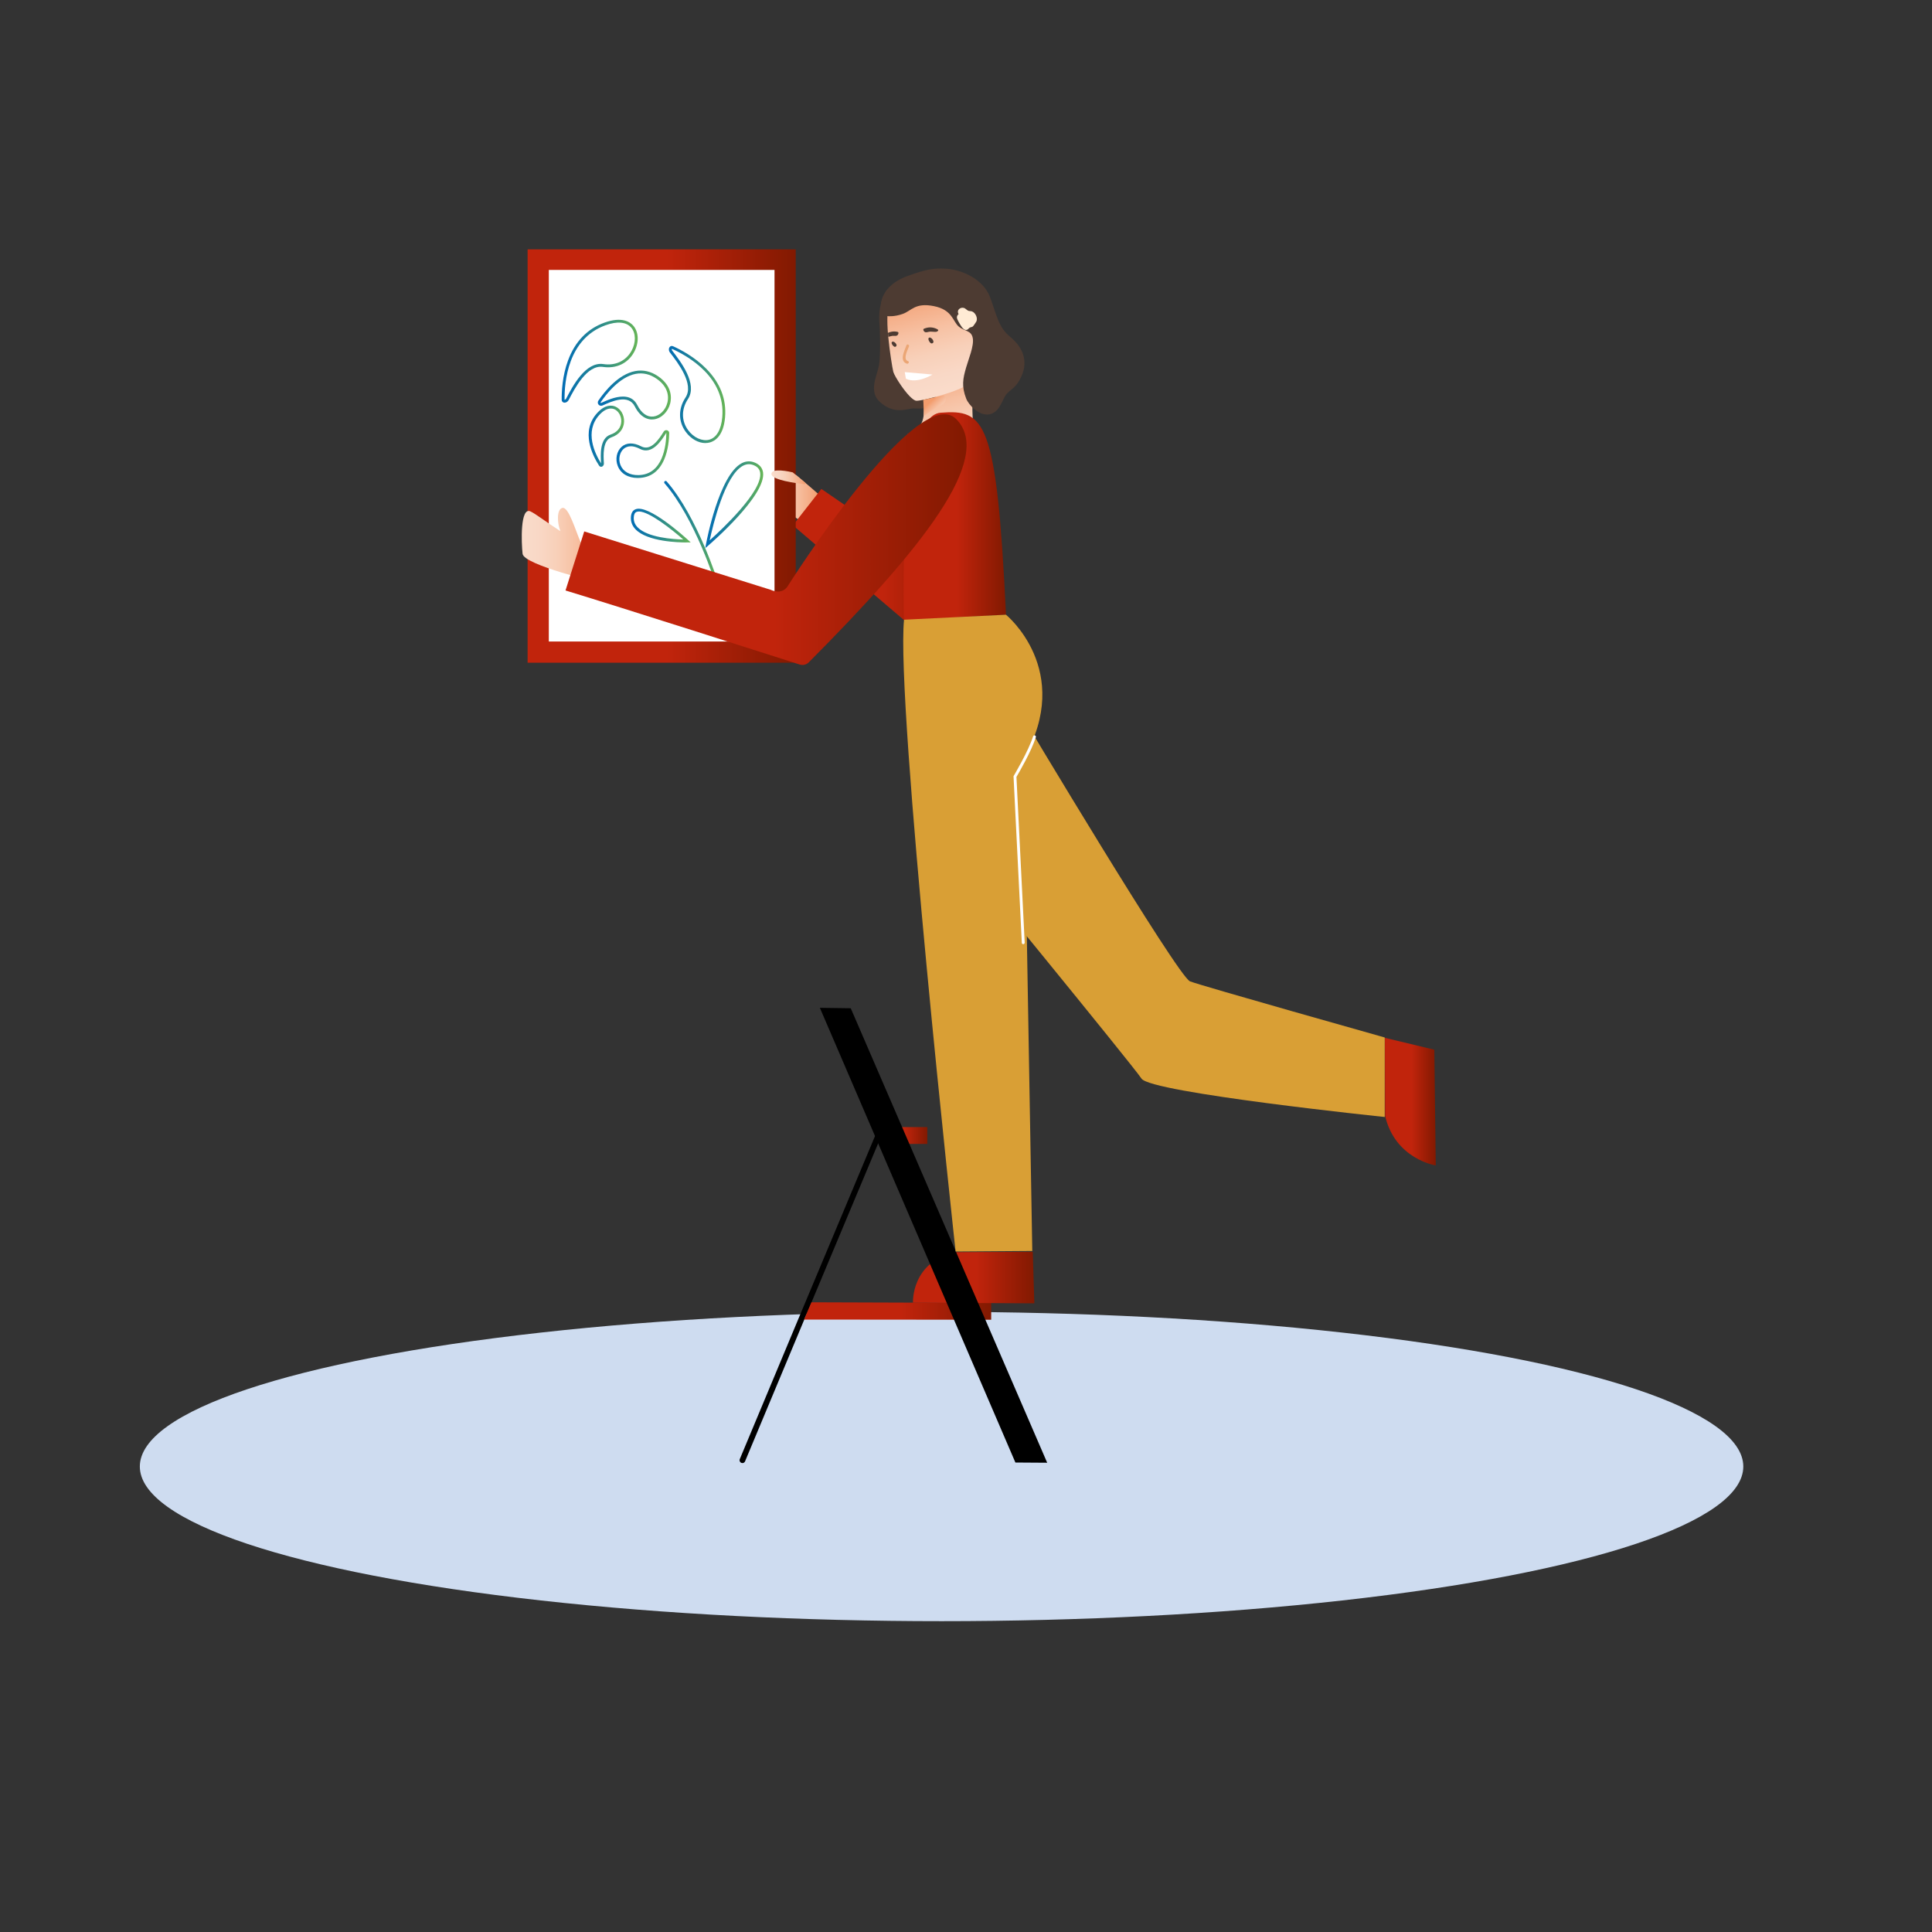 <?xml version="1.0" encoding="UTF-8"?><svg id="Layer_1" xmlns="http://www.w3.org/2000/svg" xmlns:xlink="http://www.w3.org/1999/xlink" viewBox="0 0 450 450"><rect x="0" y="0" width="450" height="450" fill="#333333" stroke="none"/><defs><style>.cls-1{fill:#eba675;}.cls-2{fill:#fff;}.cls-3{fill:#ffebd4;}.cls-4{fill:#cedcf0;}.cls-5{fill:#d99f35;}.cls-6{fill:#4d3b32;}.cls-7{fill:url(#Gradient_bez_nazwy_131-8);}.cls-8{fill:url(#Gradient_bez_nazwy_131-7);}.cls-9{fill:url(#Gradient_bez_nazwy_131-2);}.cls-10{fill:url(#Gradient_bez_nazwy_131-6);}.cls-11{fill:url(#Gradient_bez_nazwy_131-3);}.cls-12{fill:url(#Gradient_bez_nazwy_131-5);}.cls-13{fill:url(#Gradient_bez_nazwy_131-4);}.cls-14{fill:url(#Gradient_bez_nazwy_118-5);}.cls-15{fill:url(#Gradient_bez_nazwy_118-4);}.cls-16{fill:url(#Gradient_bez_nazwy_118-3);}.cls-17{fill:url(#Gradient_bez_nazwy_118-2);}.cls-18{fill:url(#Gradient_bez_nazwy_118-6);}.cls-19{fill:url(#Gradient_bez_nazwy_44-7);}.cls-20{fill:url(#Gradient_bez_nazwy_44-8);}.cls-21{fill:url(#Gradient_bez_nazwy_44-2);}.cls-22{fill:url(#Gradient_bez_nazwy_44-3);}.cls-23{fill:url(#Gradient_bez_nazwy_44-4);}.cls-24{fill:url(#Gradient_bez_nazwy_44-5);}.cls-25{fill:url(#Gradient_bez_nazwy_44-6);}.cls-26{fill:url(#Gradient_bez_nazwy_131);}.cls-27{fill:url(#Gradient_bez_nazwy_118);}.cls-28{fill:url(#Gradient_bez_nazwy_44);}</style><linearGradient id="Gradient_bez_nazwy_118" x1="232.37" y1="82.1" x2="219.4" y2="63.55" gradientTransform="translate(28.67 -43.3) rotate(18.27)" gradientUnits="userSpaceOnUse"><stop offset="0" stop-color="#fadccb"/><stop offset="0" stop-color="#fadccb"/><stop offset=".19" stop-color="#f9d8c6"/><stop offset=".4" stop-color="#f8d0b9"/><stop offset=".62" stop-color="#f7c1a3"/><stop offset=".85" stop-color="#f4ac85"/><stop offset="1" stop-color="#f39c6c"/></linearGradient><linearGradient id="Gradient_bez_nazwy_118-2" x1="225.8" y1="67.49" x2="212.1" y2="46.46" xlink:href="#Gradient_bez_nazwy_118"/><linearGradient id="Gradient_bez_nazwy_118-3" x1="225.85" y1="73.49" x2="221.48" y2="71.08" xlink:href="#Gradient_bez_nazwy_118"/><linearGradient id="Gradient_bez_nazwy_118-4" x1="176.64" y1="112.63" x2="190.86" y2="112.63" gradientTransform="matrix(1,0,0,1,0,0)" xlink:href="#Gradient_bez_nazwy_118"/><linearGradient id="Gradient_bez_nazwy_131" x1="184.68" y1="129.85" x2="225.05" y2="129.85" gradientUnits="userSpaceOnUse"><stop offset="0" stop-color="#c1240c"/><stop offset=".52" stop-color="#c1240c"/><stop offset=".87" stop-color="#931c04"/><stop offset="1" stop-color="#821a01"/><stop offset="1" stop-color="#821a01"/></linearGradient><linearGradient id="Gradient_bez_nazwy_131-2" x1="204.95" y1="264.48" x2="215.99" y2="264.48" xlink:href="#Gradient_bez_nazwy_131"/><linearGradient id="Gradient_bez_nazwy_131-3" x1="187.28" y1="305.36" x2="230.87" y2="305.36" xlink:href="#Gradient_bez_nazwy_131"/><linearGradient id="Gradient_bez_nazwy_131-4" x1="212.65" y1="297.56" x2="240.93" y2="297.56" xlink:href="#Gradient_bez_nazwy_131"/><linearGradient id="Gradient_bez_nazwy_131-5" x1="122.89" y1="106.22" x2="185.33" y2="106.22" xlink:href="#Gradient_bez_nazwy_131"/><linearGradient id="Gradient_bez_nazwy_131-6" x1="322.56" y1="256.59" x2="334.42" y2="256.59" xlink:href="#Gradient_bez_nazwy_131"/><linearGradient id="Gradient_bez_nazwy_44" x1="139.23" y1="92.01" x2="156.26" y2="92.01" gradientUnits="userSpaceOnUse"><stop offset="0" stop-color="#026db5"/><stop offset=".18" stop-color="#0d75a9"/><stop offset=".52" stop-color="#2c8c8b"/><stop offset=".95" stop-color="#5fb05b"/><stop offset="1" stop-color="#65b556"/></linearGradient><linearGradient id="Gradient_bez_nazwy_44-2" x1="137.12" y1="101.6" x2="145.37" y2="101.6" xlink:href="#Gradient_bez_nazwy_44"/><linearGradient id="Gradient_bez_nazwy_44-3" x1="143.59" y1="105.76" x2="155.88" y2="105.76" xlink:href="#Gradient_bez_nazwy_44"/><linearGradient id="Gradient_bez_nazwy_44-4" x1="155.8" y1="91.89" x2="168.94" y2="91.89" xlink:href="#Gradient_bez_nazwy_44"/><linearGradient id="Gradient_bez_nazwy_44-5" x1="130.83" y1="84.14" x2="148.54" y2="84.14" xlink:href="#Gradient_bez_nazwy_44"/><linearGradient id="Gradient_bez_nazwy_44-6" x1="164.28" y1="117.55" x2="177.76" y2="117.55" xlink:href="#Gradient_bez_nazwy_44"/><linearGradient id="Gradient_bez_nazwy_44-7" x1="146.95" y1="122.42" x2="160.88" y2="122.42" xlink:href="#Gradient_bez_nazwy_44"/><linearGradient id="Gradient_bez_nazwy_44-8" x1="154.7" y1="124.18" x2="167.37" y2="124.18" xlink:href="#Gradient_bez_nazwy_44"/><linearGradient id="Gradient_bez_nazwy_118-5" x1="179.68" y1="111.18" x2="187.62" y2="111.18" gradientTransform="matrix(1,0,0,1,0,0)" xlink:href="#Gradient_bez_nazwy_118"/><linearGradient id="Gradient_bez_nazwy_131-7" x1="210.47" y1="120.26" x2="234.31" y2="120.26" xlink:href="#Gradient_bez_nazwy_131"/><linearGradient id="Gradient_bez_nazwy_118-6" x1="121.53" y1="127.01" x2="141.72" y2="127.01" gradientTransform="matrix(1,0,0,1,0,0)" xlink:href="#Gradient_bez_nazwy_118"/><linearGradient id="Gradient_bez_nazwy_131-8" x1="131.71" y1="125.69" x2="225.13" y2="125.69" xlink:href="#Gradient_bez_nazwy_131"/></defs><g id="Layer_1-2"><ellipse class="cls-4" cx="219.31" cy="341.58" rx="186.74" ry="36.02"/></g><path class="cls-27" d="m211.34,101.19s2.28,7.15,2.32,7.88c.03.52,9.14-2.44,14.41-4.2.34-.11.66-.22.96-.32.09-.03.33-.05.25-.08-1.49-.62-2.7,1.74-2.7,1.74,0,0,1.22-2.66.25-3.34-1.31-.91.2-2.58-.11-3.8-.53-2.12-.01-15.95-.01-15.95,0,0-8,2.53-8.57,2.58-.57.05-4.61,3.07-4.61,3.07,0,0,1.31,1.09,1.6,3.27.03.2.05.4.05.61.04,1.05.1,2.17.04,3.21-.09,1.53-.41,2.91-1.34,3.67-1.57,1.29-2.55,1.64-2.55,1.64Z"/><path class="cls-6" d="m206.72,67.35s-2.48,2.97-1.84,8.58c0,0,.34,6.45-.17,9.27-.43,2.34-2.46,5.93.2,8.39,3.51,3.25,6.65,1.41,8.08,1.54,1.43.13,4.46-.18,4.51-.42.06-.24.97-6.24,1.45-7.79.48-1.55.82-3.75.55-7.35-.27-3.6-1.13-6.83-1.99-8.28-.86-1.44-.88-2.64-2.15-2.55-1.26.09-8.65-1.4-8.65-1.4Z"/><path class="cls-17" d="m225.62,89.38c-2.03,1.76-10.68,4-12.16,3.97-.84-.03-2.38-1.82-3.6-3.59-.91-1.32-1.65-2.62-1.79-3.14-.22-.86-.85-4.76-1.18-8.15-.03-.31-.06-.63-.08-.93-.03-.28-.05-.56-.06-.83-.05-.77-.07-1.5-.07-2.18,0-3.21.44-5.38.44-5.38,0,0,3.54-3.57,10.6-3.83,7.05-.27,11.76,7.05,12.54,10.2.77,3.15-2.6,12.11-4.63,13.87Z"/><path class="cls-6" d="m208.12,79.6c-.15-.05-.28-.04-.38.06-.27.29.35,1.11.69,1.13.1,0,.2-.04.28-.11.35-.29-.16-.94-.59-1.09Z"/><path class="cls-6" d="m216.75,78.67c-.15-.07-.3-.08-.41.02-.33.28.25,1.24.61,1.3.11.02.22-.02.31-.08.41-.27-.06-1.04-.51-1.24Z"/><path class="cls-6" d="m218.36,76.7c-.99-.54-2.1-.59-3.14-.14-.37.16-.02.69.23.79.34.14.78-.08,1.13-.1.48-.03.96.07,1.44.04.27-.02.79-.34.34-.58Z"/><path class="cls-6" d="m208.99,78.12c-.27.18-.68.09-1.01.11-.05,0-.08,0-.12,0-.32.05-.63.15-.96.23-.03-.31-.06-.63-.08-.93.28-.13.57-.22.87-.27.44-.08.9-.07,1.37.04.39.08.15.67-.07.82Z"/><path class="cls-1" d="m211.13,80.43c-.41,1.12-1.76,3.68.09,4.27.39.12.66-.46.27-.59-1.27-.4-.07-2.61.23-3.42.14-.39-.44-.66-.59-.27Z"/><path class="cls-16" d="m218.76,94.66c-1.48.69-2.91,1.73-3.64,2.3.05-1.05,0-2.17-.04-3.21,0-.21-.03-.42-.05-.61,0,0,3.59-.79,4.54-1.03.95-.24,1.31,1.58-.81,2.56Z"/><path class="cls-6" d="m224.99,85.72c.56-1.99,1.94-5.19,1.58-7.01-.36-1.82-1.88-1.47-3.28-2.67-1.4-1.2-1.42-3.87-5.78-4.74-4.36-.87-5.17,1.07-7.23,1.81-2.06.74-3.6.52-3.6.52,0,0-1.78-1.56-1.43-3.31s1.75-4.46,6.19-6.06c4.44-1.6,6.11-1.82,8.83-1.68,3.66.19,8.74,2.37,10.33,6.64,1.59,4.27,1.94,6.99,4.71,9.26,2.76,2.27,4.33,5.42,2.55,9.28-1.4,3.02-2.84,2.94-3.75,4.5-.91,1.56-1.49,3.87-3.77,4.26-2.28.38-4.72-2.19-5.29-3.66-1.14-2.93-.74-4.74-.06-7.13Z"/><path class="cls-3" d="m225.74,72.43s-.04,0-.06-.01c-.46-.09-.71-.57-1.18-.7-.83-.23-1.72.5-1.27,1.36.01.03.03.04.05.07-.01.01-.03.02-.04.03-.62.6-.31,1.12.04,1.78.19.35.39.69.61,1.02.27.41.74,1.01,1.31.85.3-.09.43-.4.7-.53.31-.16.51-.06.76-.33.2-.21.49-.69.67-.96.55-.78-.1-2.21-.97-2.49-.2-.06-.41-.06-.61-.09Z"/><path class="cls-15" d="m190.86,115.35c.02-.23-13.8-11.79-14.19-11.55-.39.24,3.23,13.19,3.23,13.19l6.78,4.47,4.19-6.11Z"/><path class="cls-26" d="m184.68,122.35l6.63-8.47,27.36,18.78s10.27,4.38,4.75,9.47c-4.5,4.14-8.16,4.6-12.74,2.4l-26-22.17Z"/><path d="m172.93,340.78c-.09,0-.17-.02-.26-.05-.34-.14-.5-.53-.36-.87l13.72-32.84,17.79-42.44c.14-.34.53-.5.87-.36.34.14.5.53.36.87l-17.79,42.44-13.72,32.84c-.11.26-.35.41-.61.41Z"/><rect class="cls-9" x="204.95" y="262.52" width="11.04" height="3.92"/><polygon class="cls-11" points="230.87 307.39 187.28 307.35 189 303.33 230.87 303.47 230.87 307.39"/><path class="cls-13" d="m240.55,291.57l.37,12-28.27-.15s-.49-9.53,9.94-11.77l17.96-.07Z"/><rect class="cls-12" x="122.89" y="58.08" width="62.45" height="96.28"/><polygon points="243.41 340.36 236.73 340.31 191.48 235.08 197.94 235.17 243.41 340.36"/><path d="m243.92,340.7l-7.41-.05-.09-.2-45.46-105.71,7.19.1.09.2,45.67,105.66Zm-6.97-.72l5.95.04-45.18-104.53-5.73-.08,44.97,104.57Z"/><path class="cls-5" d="m237.8,166.28s36.55,61.21,39.38,62.3c2.83,1.09,45.35,13.07,45.35,13.07v18.52s-54.46-5.66-56.64-8.93-44.48-54.89-44.48-54.89c0,0-15.64-47.27,16.38-30.06Z"/><path class="cls-10" d="m322.56,241.73l11.52,2.76.34,26.96s-9.47-1.44-11.81-11.57l-.05-18.15Z"/><rect class="cls-2" x="127.83" y="62.87" width="52.57" height="86.55"/><path class="cls-28" d="m151.86,97.71c-1.06,0-2.71-.49-4.01-3.06-1.49-2.94-5.42-1.16-7.52-.2-.32.14-.68.06-.91-.2-.22-.27-.24-.64-.05-.93,1.53-2.25,4.68-6.15,8.59-6.89,1.85-.35,3.65.06,5.34,1.22,3.37,2.31,3.08,5.17,2.81,6.29-.5,2-2.08,3.54-3.85,3.74-.12.01-.25.02-.39.02Zm-6.75-5.34c1.34,0,2.58.49,3.33,1.98.96,1.89,2.28,2.84,3.73,2.67,1.5-.17,2.85-1.5,3.28-3.24.52-2.09-.4-4.13-2.54-5.58-1.54-1.06-3.17-1.43-4.84-1.12-3.81.72-6.97,4.86-8.16,6.61-.03.04-.03.08,0,.12.02.03.06.05.12.03h0c1.24-.56,3.24-1.47,5.06-1.47Z"/><path class="cls-21" d="m140.01,108.72c-.18,0-.36-.09-.47-.26-1.46-2.25-4.42-7.95-.42-12.29,1.86-2.02,3.43-1.8,4.19-1.48,1.26.52,2.1,1.96,2.05,3.51-.05,1.69-1.15,3.06-2.94,3.66-2.11.71-1.87,4.33-1.76,6.07h0c.02.35-.18.67-.48.77-.06.02-.12.03-.18.03Zm2.27-13.57c-.85,0-1.77.5-2.66,1.47-3.6,3.9-1.01,9.11.39,11.32-.13-1.91-.38-5.85,2.21-6.72,1.54-.52,2.44-1.63,2.49-3.05.04-1.26-.65-2.46-1.64-2.87-.25-.1-.52-.15-.79-.15Z"/><path class="cls-22" d="m148.58,111.33c-2.28,0-3.99-1.01-4.69-2.79-.63-1.59-.26-3.42.89-4.46,1.12-1.01,2.79-1.05,4.55-.12,2.34,1.23,4.24-1.8,5.26-3.43h0c.17-.27.49-.4.8-.31.29.09.49.35.48.66-.02,1.34-.21,3.93-1.18,6.17-1.21,2.78-3.22,4.22-5.98,4.27-.05,0-.1,0-.15,0Zm-1.66-7.38c-.65,0-1.23.21-1.69.62-.93.84-1.23,2.4-.72,3.72.61,1.54,2.14,2.41,4.2,2.37,5.72-.11,6.45-6.88,6.5-9.79,0,0-.01-.01-.03-.01,0,0-.02,0-.03.02h0c-1.06,1.68-3.25,5.18-6.13,3.66-.76-.4-1.47-.6-2.11-.6Z"/><path class="cls-23" d="m164.31,103.2c-1.64,0-3.39-.97-4.59-2.62-1.75-2.4-1.76-5.39-.05-7.99,2.06-3.12-1.77-8.09-3.62-10.48h0c-.31-.4-.34-.95-.07-1.28.19-.25.5-.31.8-.18,1.71.77,4.99,2.47,7.69,5.2,3.3,3.33,4.78,7.17,4.41,11.39-.38,4.31-2.37,5.49-3.52,5.81-.34.1-.7.14-1.06.14Zm-7.81-21.95c-.04.06-.06.26.09.45h0c1.94,2.51,5.97,7.73,3.65,11.25-1.56,2.36-1.55,5.07.03,7.23,1.28,1.76,3.31,2.67,4.93,2.23,1.7-.47,2.78-2.33,3.03-5.23.81-9.25-7.92-14.22-11.71-15.93,0,0,0,0-.01,0Z"/><path class="cls-24" d="m131.51,93.79c-.06,0-.12,0-.18-.02-.3-.07-.5-.32-.5-.65-.02-1.88.14-5.57,1.48-9.17,1.63-4.4,4.48-7.36,8.47-8.8,4.07-1.47,5.98-.17,6.75.74,1.29,1.51,1.34,3.99.14,6.16-1.44,2.6-4.14,3.87-7.23,3.41-3.7-.55-6.59,5.02-7.98,7.7-.2.38-.58.63-.95.63Zm-.01-.67c.07,0,.26-.06.37-.27h0c1.46-2.82,4.5-8.67,8.67-8.05,2.8.42,5.25-.73,6.55-3.08,1.06-1.9,1.03-4.13-.06-5.41-1.14-1.34-3.28-1.54-6.02-.54-8.73,3.16-9.56,13.18-9.51,17.34,0,0,0,.01,0,.01Z"/><path class="cls-25" d="m164.28,127.64l.17-.93c.12-.66,3.05-16.09,8.33-18.83,1.04-.54,2.11-.56,3.18-.07,1.03.47,1.62,1.22,1.77,2.23.75,5.35-12.17,16.52-12.72,16.99l-.72.62Zm10.15-19.52c-.45,0-.9.12-1.35.35-4.26,2.21-7.04,13.92-7.78,17.39,2.78-2.49,12.36-11.45,11.76-15.74-.11-.78-.56-1.34-1.38-1.71-.42-.19-.84-.29-1.25-.29Z"/><path class="cls-19" d="m159.77,126.35c-1.54,0-8.96-.15-11.75-3.07-.77-.81-1.13-1.76-1.07-2.84.06-.95.42-1.56,1.07-1.82,2.98-1.21,11.3,6.29,12.24,7.15l.62.56h-.83s-.12.02-.27.02Zm-10.96-7.21c-.2,0-.38.03-.54.09-.4.16-.61.57-.65,1.24-.06.9.23,1.66.88,2.34,2.31,2.41,8.38,2.8,10.65,2.85-2.63-2.32-7.94-6.53-10.34-6.53Z"/><path class="cls-20" d="m167.04,136.35c-.14,0-.27-.09-.32-.23-.05-.15-4.86-15.47-11.94-23.55-.12-.14-.11-.35.03-.47.14-.12.35-.11.47.03,7.18,8.19,12.02,23.64,12.07,23.79.05.18-.04.36-.22.42-.03.01-.07.02-.1.02Z"/><path class="cls-14" d="m187.55,112.42c.16.13.05.38-.15.36-1.98-.22-7.66-.99-7.72-2.35-.07-1.56,4.42-.54,4.92-.42.03,0,.06.02.08.04l2.86,2.37Z"/><path class="cls-8" d="m210.57,144.49s-1.68-47.57,8.5-48.36c10.34-.8,13.07,1.52,15.25,47.05l-23.74,1.31Z"/><path class="cls-5" d="m210.57,144.34l23.74-1.16s15.9,12.91,4.14,33.53l1.99,114.67-17.86.13s-13.97-127.72-12.01-147.18Z"/><path class="cls-18" d="m135.24,126.28c-1.21-2.73-2.8-8.38-4.29-7.97-1.31.37-1.19,3.46-.43,5.4-3.55-2.28-5.8-4.07-6.98-4.6-2.4-1.09-2.11,7.26-1.82,9.88.29,2.61,17.86,6.75,17.86,6.75l2.13-6.9c-1.59-.43-3.66-.82-6.49-2.57Z"/><path class="cls-7" d="m183.56,136.38s30.28-47.88,39.21-38.72c8.83,9.06-8.11,30.21-34.38,56.6-.55.56-1.37.76-2.12.52-6.88-2.2-41.06-13.14-54.55-17.25l4.36-13.75,43.42,13.59s2.65,1.41,4.07-.99Z"/><path class="cls-2" d="m238.33,219.92c-.18,0-.32-.14-.33-.32l-1.93-38.8.05-.09c.03-.06,3.44-5.79,4.51-9.2.05-.18.24-.27.42-.22.18.05.27.24.22.42-1.03,3.29-4.07,8.49-4.52,9.25l1.92,38.6c0,.18-.13.34-.32.35,0,0-.01,0-.02,0Z"/><path class="cls-2" d="m210.73,86.67l6.46.57s-3.62,2.26-6.19.96"/></svg>